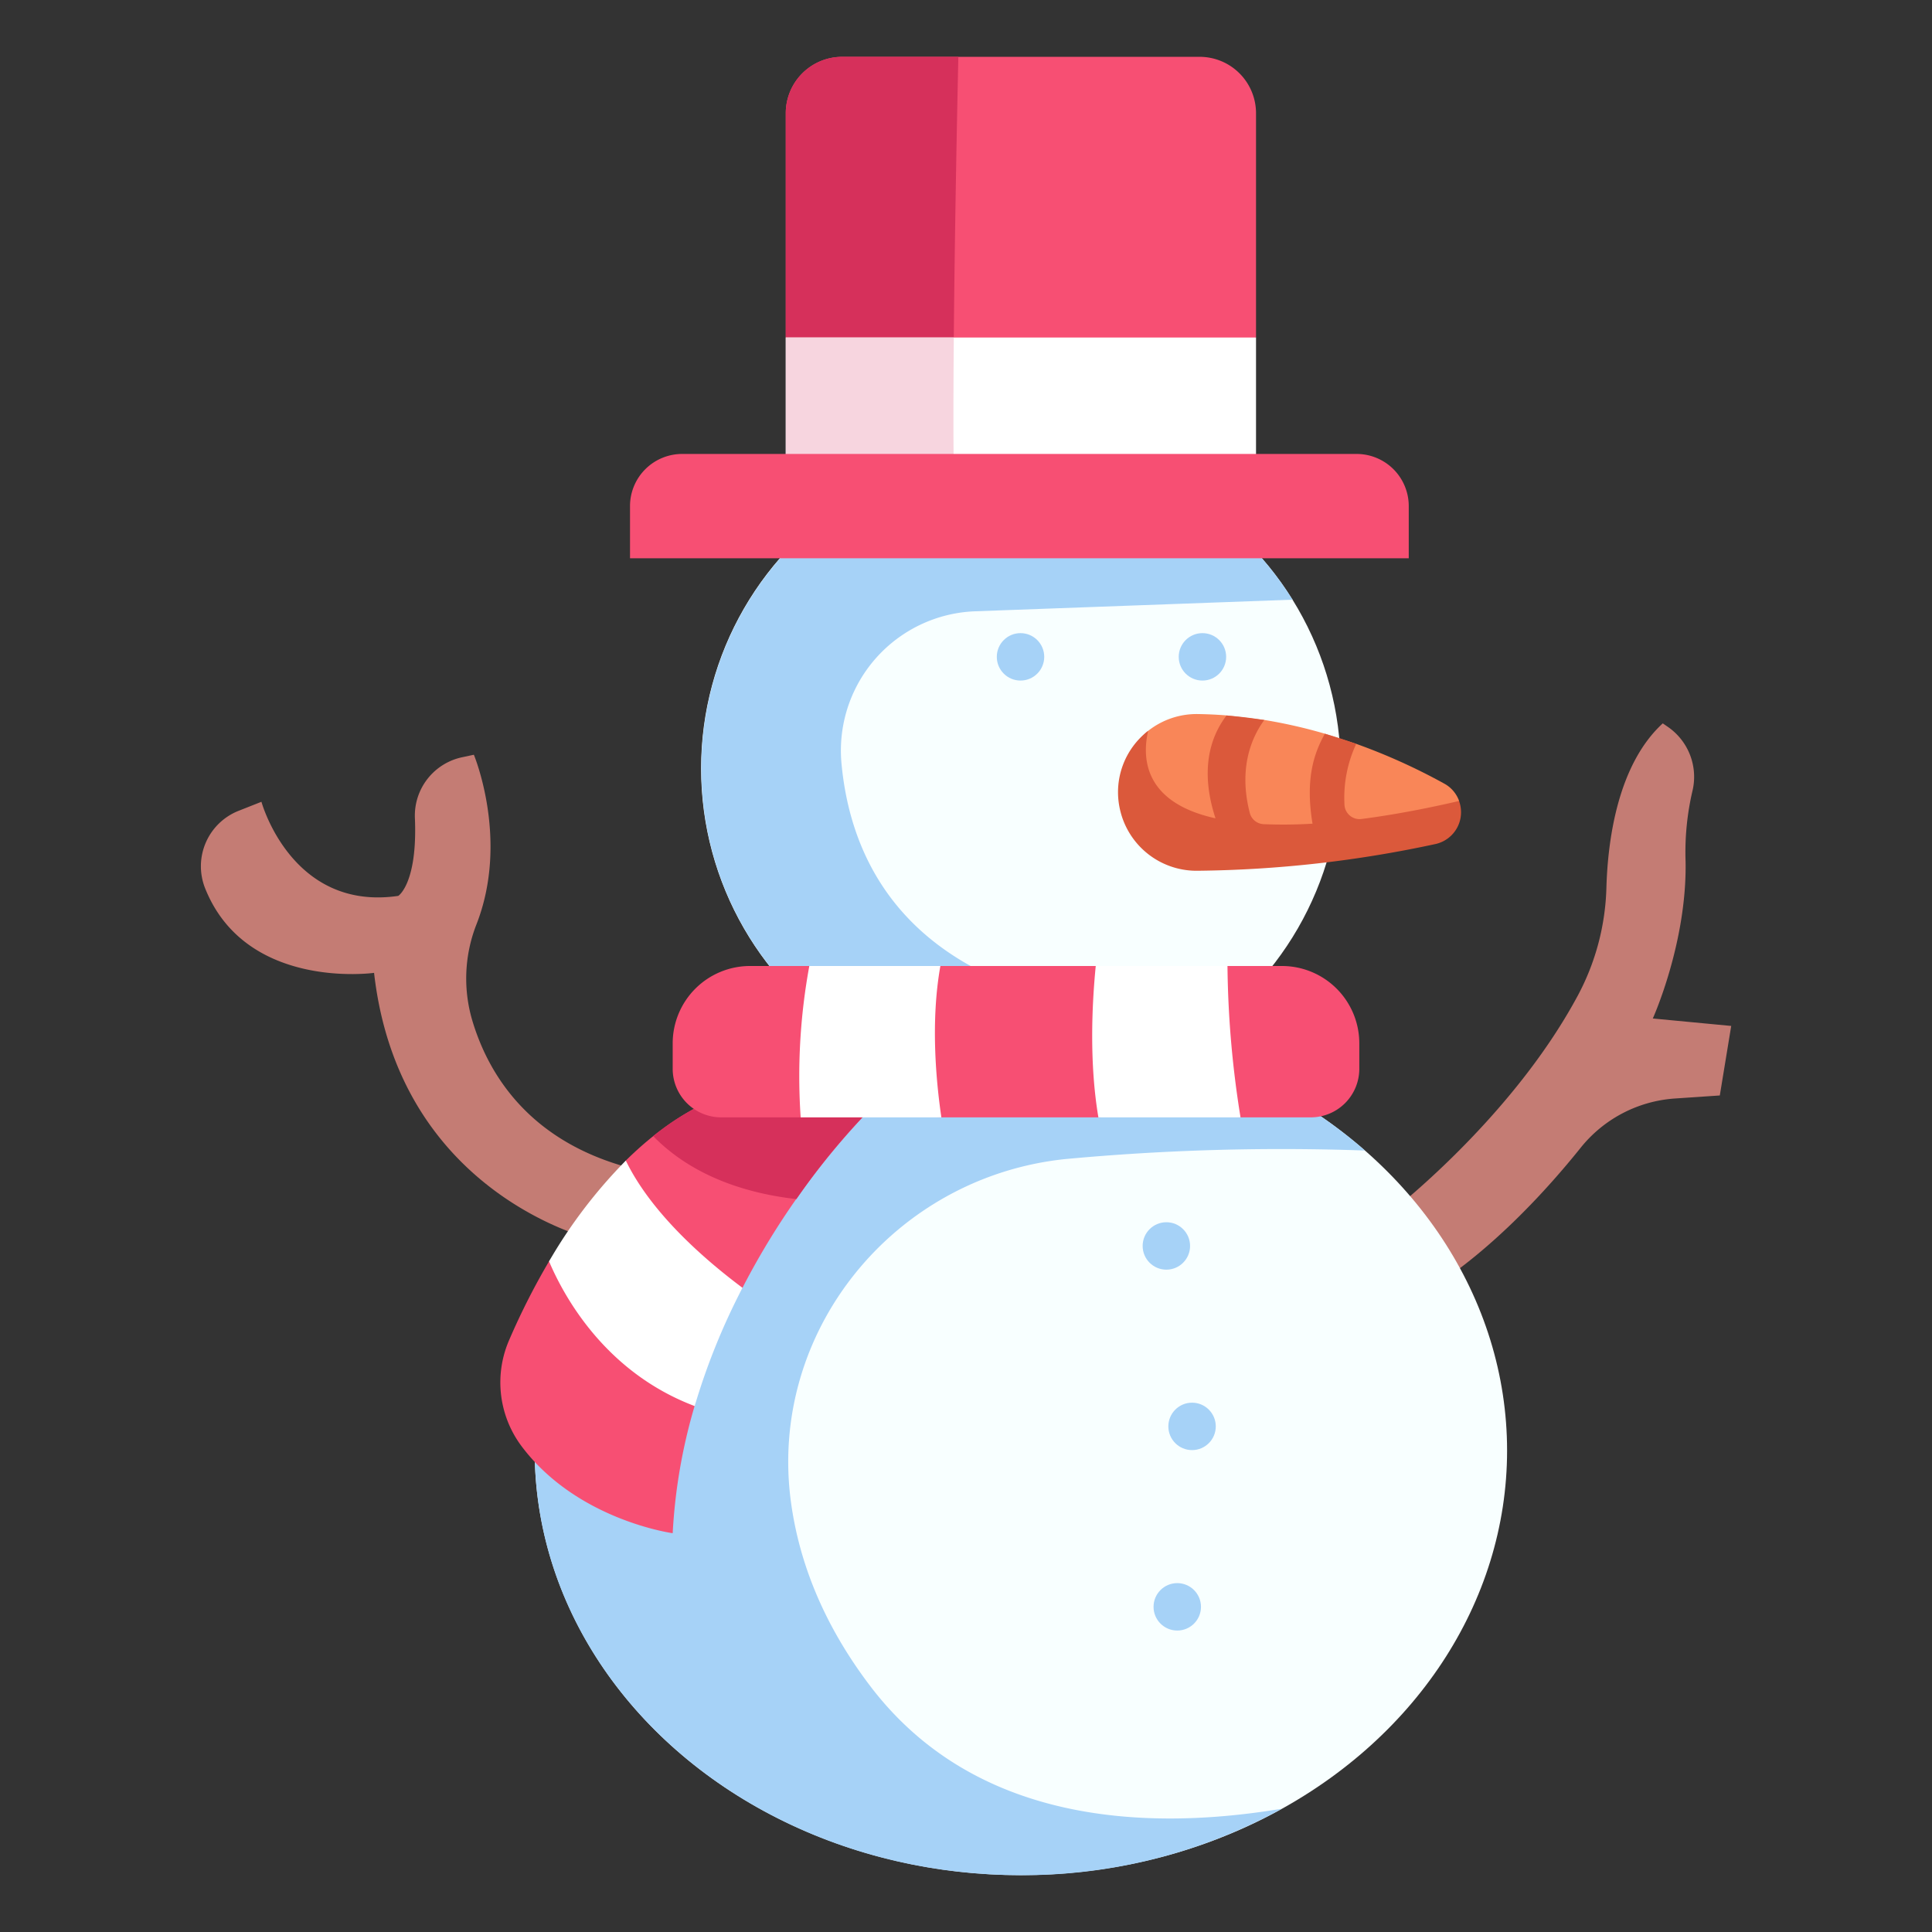 <svg viewBox="0 0 340 340" xmlns="http://www.w3.org/2000/svg"><rect x="0" y="0" width="340" height="340" fill="#333333" stroke="none"/><path d="m292.621 127.3.87.6a10.677 10.677 0 0 1 4.331 11.388 47.514 47.514 0 0 0-1.187 12.349c.251 14.3-5.77 27.6-5.77 27.6l13.8 1.311-2.007 12.236-7.913.535A23.28 23.28 0 0 0 278.159 202c-5.724 7.133-15.13 17.536-26.181 24.651l-8.53-12.293s22.152-16.658 34.243-39.194a42.648 42.648 0 0 0 5.009-18.937c.234-8.187 1.926-21.596 9.921-28.927z" fill="#c47c74"/><ellipse cx="179.66" cy="255.273" fill="#f8ffff" rx="85.562" ry="74.727"/><g fill="#a6d2f7"><circle cx="205.26" cy="219.266" r="4.173"/><circle cx="209.783" cy="251.021" r="4.173"/><circle cx="207.179" cy="282.776" r="4.173"/><path d="M153.147 296.719c-8.4-11.055-12.494-21.972-13.917-32.127-4.221-30.12 18.027-57.482 48.279-60.618a411.117 411.117 0 0 1 52.7-1.5c-15.487-13.546-36.895-21.928-60.546-21.928-47.257 0-85.563 33.454-85.563 74.727S132.406 330 179.66 330a94.334 94.334 0 0 0 45.932-11.695c-23.462 3.915-53.882 2.85-72.445-21.586z"/></g><circle cx="179.66" cy="135.237" fill="#f8ffff" r="56.281"/><path d="M198.065 141.839c.608 6.149 6.8 10.56 12.978 10.473a204.484 204.484 0 0 0 41.381-4.781c3.649-.84 4.355-6.579 4.355-6.579a5.651 5.651 0 0 0-2.65-3.069 105.761 105.761 0 0 0-15.455-6.978l-5.519-1.786A89.451 89.451 0 0 0 222.5 126.7l-6.647-.8q-2.5-.2-5.064-.239a13.764 13.764 0 0 0-8.7 2.932c-3.989 3.107-4.479 8.635-4.024 13.246z" fill="#f98658"/><circle cx="179.594" cy="115.594" fill="#a6d2f7" r="4.173"/><circle cx="211.609" cy="115.594" fill="#a6d2f7" r="4.173"/><path d="M256.765 140.957c-4.888 1.144-10.876 2.353-17.148 3.171a2.656 2.656 0 0 1-3.01-2.484 22.42 22.42 0 0 1 2.065-10.734q-2.66-.95-5.518-1.785c-1.874 3.363-3.489 7.866-2.171 15.828a84.143 84.143 0 0 1-8.624.087 2.638 2.638 0 0 1-2.417-1.977c-2.094-8.136.508-13.568 2.55-16.346q-3.246-.526-6.645-.8c-4.54 5.969-3.595 13.073-1.936 18.094-12.485-2.754-12.981-10.449-11.857-15.394a13.635 13.635 0 0 0-5 13.643q.121.561.289 1.137a13.806 13.806 0 0 0 13.481 9.841 207.5 207.5 0 0 0 41.85-4.714 5.73 5.73 0 0 0 4.091-7.567z" fill="#db593b"/><path d="m171.593 107.577 55.867-2.044a56.265 56.265 0 1 0-26.153 81.667c-5.7-4.607-13.91-9.692-25.749-14.862-19.859-8.673-26.175-24.277-27.462-37.9a24.526 24.526 0 0 1 23.497-26.861z" fill="#a6d2f7"/><path d="m42.01 142.682 4-1.581s5.268 19.318 24.084 16.558c0 0 3.415-2.176 2.92-13.733a10.5 10.5 0 0 1 8.334-10.667l2.043-.437s6.3 15.038.427 29.933a26.053 26.053 0 0 0-.594 17.193c2.883 9.358 10.215 21.387 28.767 25.88l-6.773 12.544s-34.873-7.526-39.389-47.165c0 0-22.591 3.174-29.762-14.96a10.493 10.493 0 0 1 5.943-13.565z" fill="#c47c74"/><path d="M154.658 193.666a133.7 133.7 0 0 0-23.995 32.965 55.6 55.6 0 0 0-8.426 20.81 96.861 96.861 0 0 0-3.855 22.375s-16.921-2.286-26.682-15.424a18.729 18.729 0 0 1-2.1-18.559 123.835 123.835 0 0 1 7.023-13.858l13.511-17.734c5.819-5.754 12.755-10.49 20.858-12.722z" fill="#f74f73"/><path d="m154.658 193.666-23.672-2.147a44.868 44.868 0 0 0-16.031 8.423c7.222 7.391 17.1 10.166 25.2 11.077a122.276 122.276 0 0 1 14.503-17.353z" fill="#d6305b"/><path d="M230.668 196.637h-12.356c-8.75-1.542-17.134-1.713-25.014 0h-27.631a84.389 84.389 0 0 0-24.763 0h-13.978a8.544 8.544 0 0 1-8.544-8.545v-4.475A13.616 13.616 0 0 1 132 170h10.427a84.413 84.413 0 0 0 23.067 0h27.34c7.341 2.4 15.105 2.177 23.184 0h9.58a13.616 13.616 0 0 1 13.617 13.617v4.475a8.545 8.545 0 0 1-8.547 8.545z" fill="#f74f73"/><path d="M122.251 247.445a116.637 116.637 0 0 1 8.416-20.812c-6.74-5.03-16.066-13.172-20.533-22.386a87.985 87.985 0 0 0-13.513 17.73c2.714 6.386 10.013 19.567 25.63 25.468zM165.492 170h-23.067a107.159 107.159 0 0 0-1.521 26.637h24.763c-.953-6.48-1.907-16.967-.175-26.637zm50.524 0h-23.184c-.684 6.974-1.134 17.145.466 26.637h25.014A176.393 176.393 0 0 1 216.016 170z" fill="#fff"/><path d="M221.04 59.4c-23.506 3.166-52.119 2.369-82.759 0V19.93A9.929 9.929 0 0 1 148.21 10h62.9a9.93 9.93 0 0 1 9.93 9.93z" fill="#f74f73"/><path d="M148.21 10a9.929 9.929 0 0 0-9.929 9.93V59.4c10.113.782 20 1.387 29.558 1.741.154-19.846.612-42.013.814-51.138z" fill="#d6305b"/><path d="M138.281 59.397h82.759v22.885h-82.759z" fill="#fff"/><path d="M167.853 59.4h-29.572v22.882h29.549c-.07-6.557-.049-14.554.023-22.882z" fill="#f7d5df"/><path d="M120.053 79.887h118.683a9.181 9.181 0 0 1 9.181 9.181v9.181H110.872v-9.181a9.181 9.181 0 0 1 9.181-9.181z" fill="#f74f73"/></svg>
